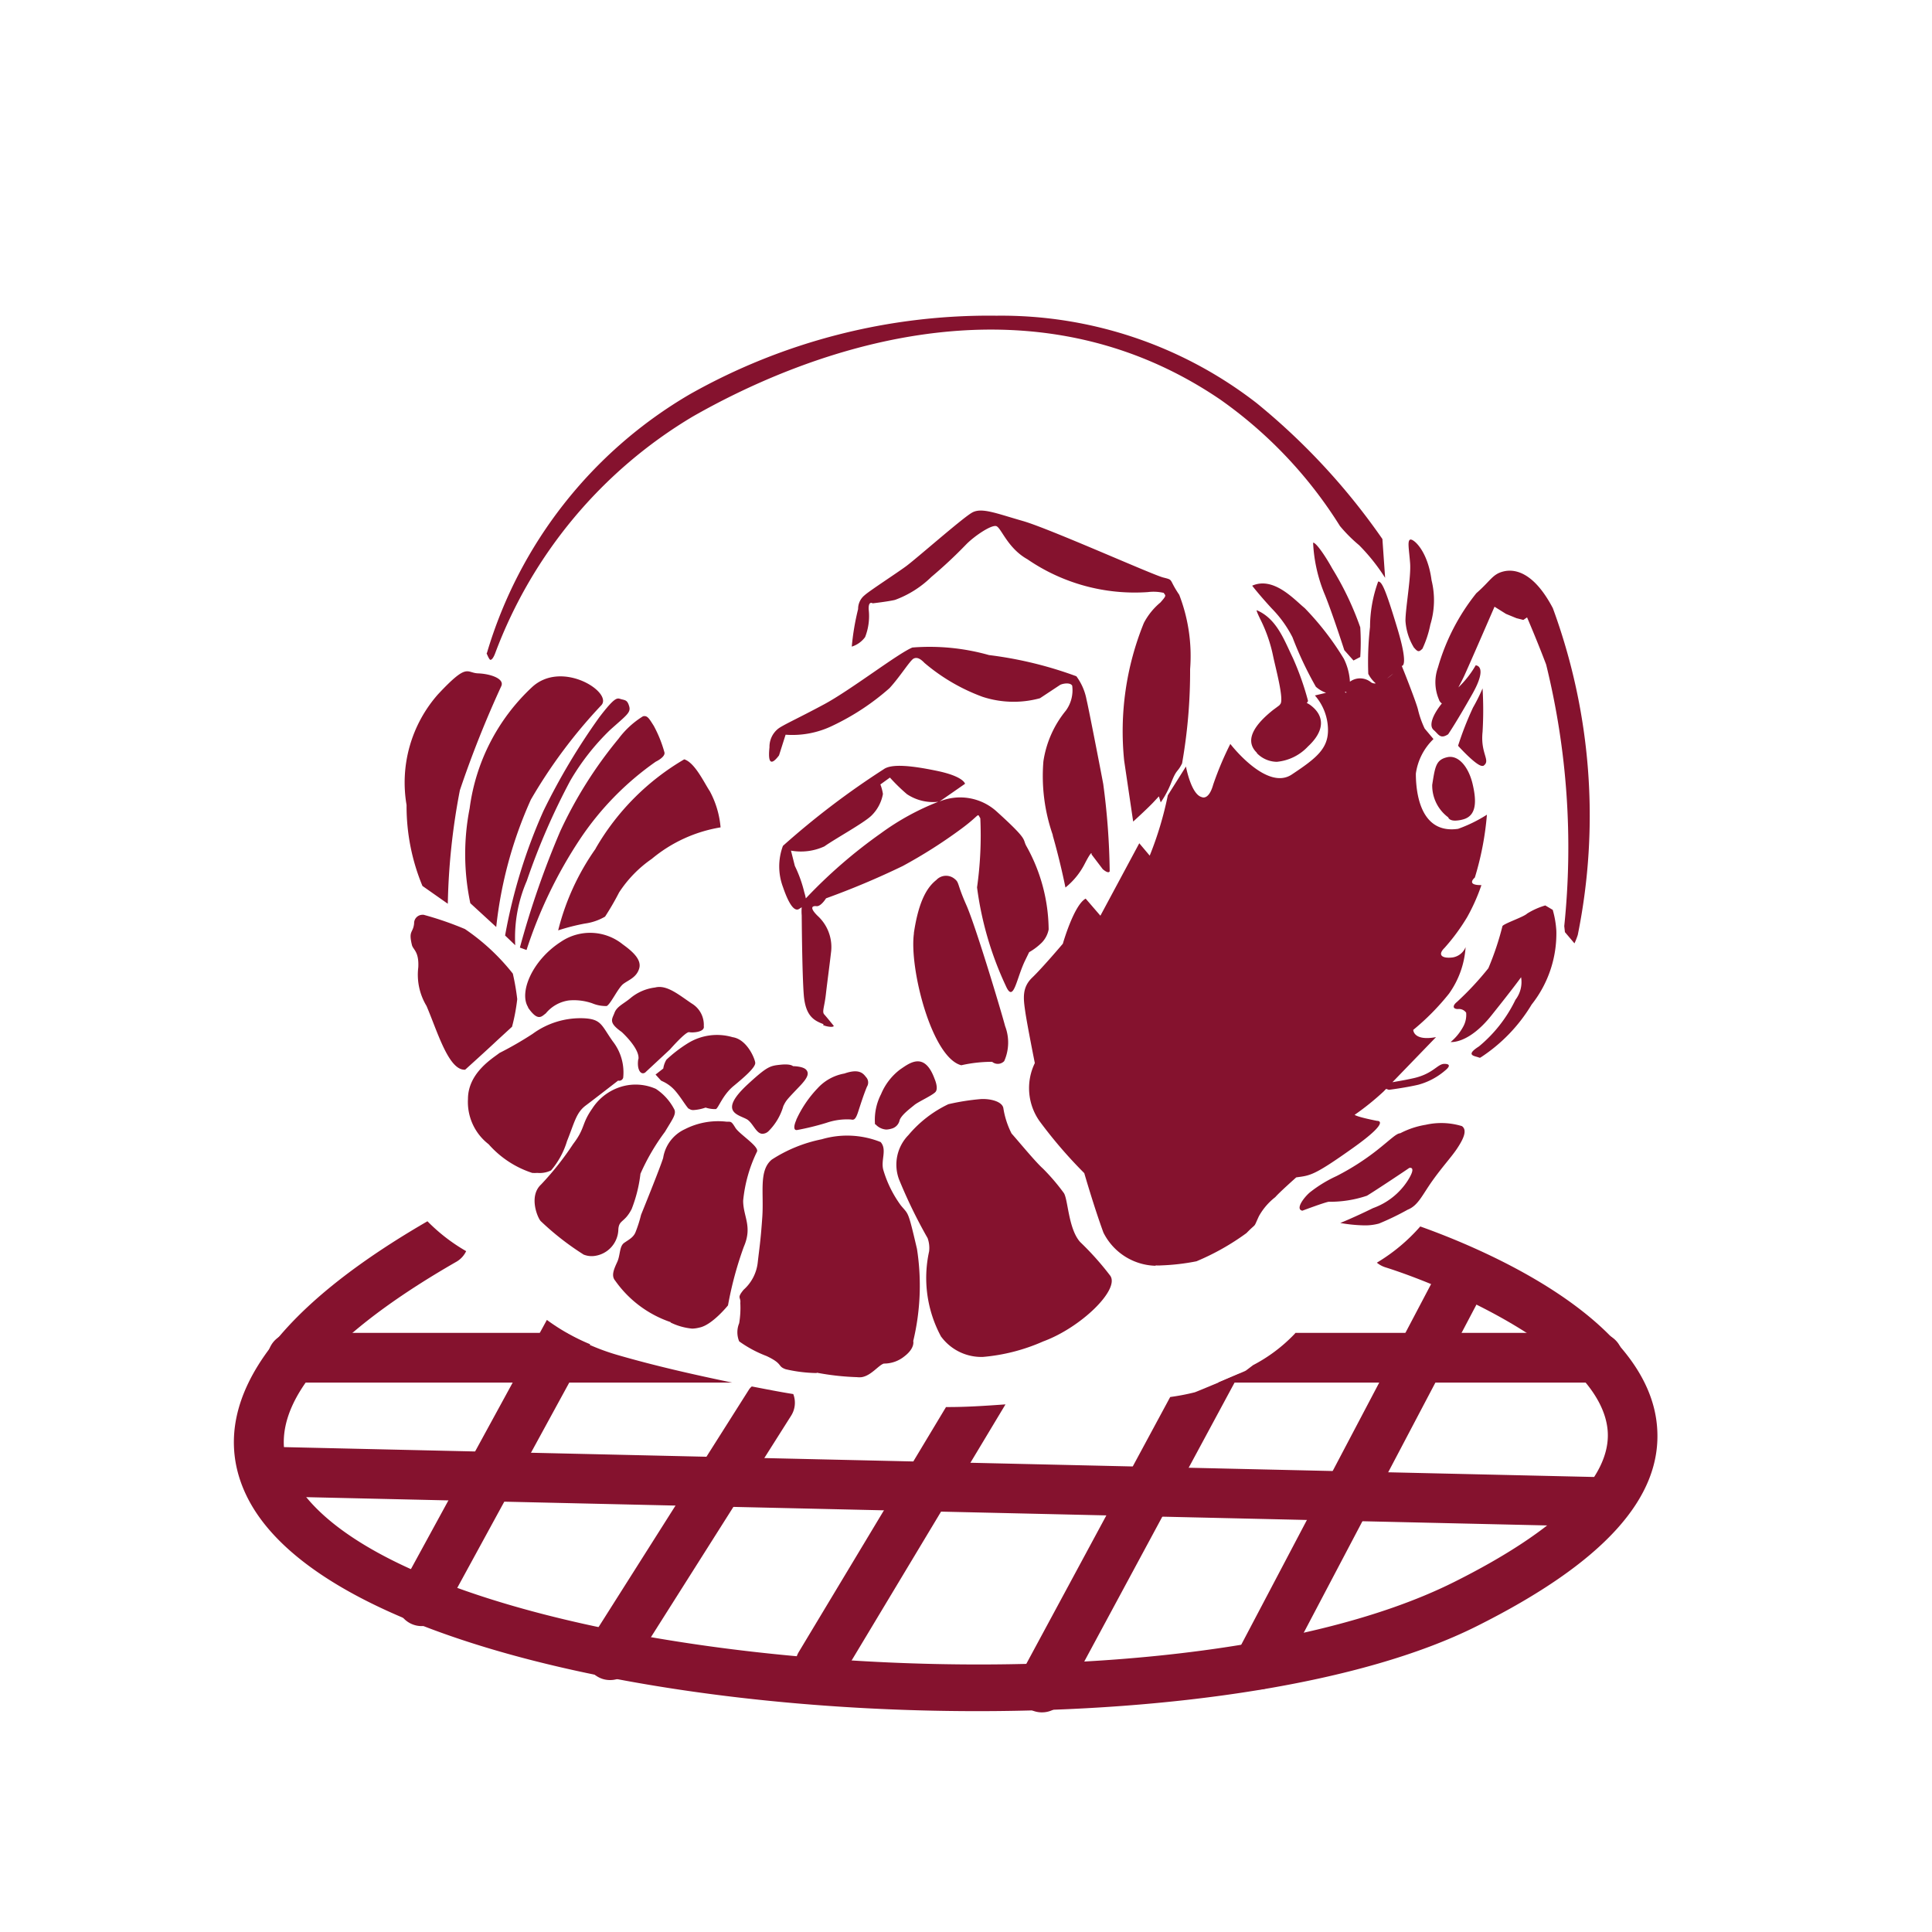<svg xmlns="http://www.w3.org/2000/svg" width="32" height="32" viewBox="0 0 32 32"><g transform="translate(-8388.989 -1876.777)"><rect width="32" height="32" transform="translate(8388.989 1876.777)" fill="none"/><path d="M8402.515,1899.519a2.4,2.4,0,0,1-.512-.063c-.144-.051-.036-.086-.318-.219a1.973,1.973,0,0,1-.453-.243.393.393,0,0,1,0-.3,1.55,1.55,0,0,0,.019-.336c.012-.1-.064-.075.055-.219a.708.708,0,0,0,.233-.447c.026-.234.048-.351.076-.757s-.062-.771.158-.952a2.385,2.385,0,0,1,.826-.336,1.491,1.491,0,0,1,.976.046c.11.125,0,.3.044.46a1.9,1.9,0,0,0,.29.588c.13.159.116.072.268.722a3.936,3.936,0,0,1-.062,1.526s.034.115-.146.253a.534.534,0,0,1-.341.12c-.087.026-.209.2-.367.225a.326.326,0,0,1-.077,0,4.255,4.255,0,0,1-.667-.074Zm2.063-.6a2.042,2.042,0,0,1-.2-1.415.481.481,0,0,0-.025-.22,8.233,8.233,0,0,1-.475-.977.7.7,0,0,1,.158-.73,1.963,1.963,0,0,1,.661-.511,3.781,3.781,0,0,1,.539-.085c.157-.008.347.039.371.146a1.4,1.4,0,0,0,.137.425c.08.087.4.476.518.579a3.45,3.45,0,0,1,.343.4c.075.092.074.592.274.817a4.788,4.788,0,0,1,.5.56c.158.23-.487.858-1.111,1.087a3.118,3.118,0,0,1-1,.257.828.828,0,0,1-.687-.331Zm-4.483-.244a1.848,1.848,0,0,1-.917-.687c-.07-.081-.019-.193.034-.308s.034-.26.115-.317.158-.092.192-.187a2.129,2.129,0,0,0,.088-.278s.317-.78.366-.942a.631.631,0,0,1,.36-.476,1.208,1.208,0,0,1,.692-.124c.073,0,.077-.009.144.1s.409.317.356.4a2.38,2.38,0,0,0-.227.808c0,.265.158.425.011.763a5.928,5.928,0,0,0-.262.971s-.263.328-.475.368a.525.525,0,0,1-.118.017,1.025,1.025,0,0,1-.356-.1Zm8.033-.933a.993.993,0,0,1-.863-.55c-.157-.429-.317-.984-.317-.984a7.656,7.656,0,0,1-.74-.86.948.948,0,0,1-.079-.963s-.127-.634-.158-.849-.059-.4.114-.566.508-.562.508-.562.183-.642.378-.747l.244.283.644-1.2.173.205a5.732,5.732,0,0,0,.3-1l.3-.476s.085.462.261.506c0,0,.115.065.191-.208a5.307,5.307,0,0,1,.283-.672s.6.784,1.017.507.615-.436.6-.77a.873.873,0,0,0-.216-.54l.185-.044a.511.511,0,0,1-.169-.1,5.893,5.893,0,0,1-.387-.819,1.916,1.916,0,0,0-.342-.476c-.205-.222-.326-.379-.326-.379.357-.158.7.233.87.371a4.7,4.7,0,0,1,.649.84.983.983,0,0,1,.1.379h0a.285.285,0,0,1,.351.011.111.111,0,0,0,.077.017.507.507,0,0,1-.124-.158,5.175,5.175,0,0,1,.029-.778,2.217,2.217,0,0,1,.135-.751c.062,0,.12.122.317.774s.073.623.073.623h0c.048.114.252.635.271.731a1.573,1.573,0,0,0,.109.307l.146.174a.982.982,0,0,0-.292.573c0,.293.064,1.006.7.914a2.359,2.359,0,0,0,.477-.234,4.9,4.9,0,0,1-.2,1.041s-.158.129.109.125a3.163,3.163,0,0,1-.236.53,3.313,3.313,0,0,1-.375.51c-.127.125-.029.179.135.158a.278.278,0,0,0,.214-.171,1.49,1.49,0,0,1-.275.771,3.977,3.977,0,0,1-.592.6s0,.19.377.12l-.722.747c.075-.014.186-.03.36-.069.318-.075.387-.235.5-.235s.082.055.009.113a1.133,1.133,0,0,1-.442.233c-.209.049-.486.084-.486.084l-.045-.016-.045.046a4.312,4.312,0,0,1-.477.384s.026.032.372.1c0,0,.251-.014-.4.449s-.706.455-.939.487c0,0-.283.251-.347.327a1.038,1.038,0,0,0-.272.317c-.1.216-.024.092-.206.279a4.036,4.036,0,0,1-.828.467,3.652,3.652,0,0,1-.584.068.663.663,0,0,1-.091,0Zm3.16-9.49v-.017l-.029.008Zm.674-.236a.979.979,0,0,0,.105-.084Zm-13.312,9.537a4.528,4.528,0,0,1-.7-.546c-.046-.034-.215-.41,0-.61a4.823,4.823,0,0,0,.531-.67c.206-.27.135-.328.317-.588a.869.869,0,0,1,.562-.383.83.83,0,0,1,.492.056.9.9,0,0,1,.309.347c.028.08-.036.159-.158.364a3.563,3.563,0,0,0-.406.695,2.334,2.334,0,0,1-.146.585c-.118.228-.206.174-.22.331a.454.454,0,0,1-.421.448.355.355,0,0,1-.163-.029Zm12.532-.517s.228-.091.549-.249a1.138,1.138,0,0,0,.574-.455c.158-.249.025-.21.025-.21-.025.019-.536.36-.7.46a1.907,1.907,0,0,1-.635.1c-.085.016-.435.148-.435.148-.131-.027.052-.251.142-.317a2.157,2.157,0,0,1,.423-.256,4.116,4.116,0,0,0,.673-.43c.224-.177.317-.277.384-.28a1.388,1.388,0,0,1,.421-.14,1.17,1.17,0,0,1,.6.022c.1.07.012.232-.079.37s-.243.3-.412.538-.234.407-.407.476a4.44,4.44,0,0,1-.476.23.869.869,0,0,1-.243.03,2.527,2.527,0,0,1-.4-.04Zm-13.375-.831a1.634,1.634,0,0,1-.725-.476.883.883,0,0,1-.342-.748c0-.439.421-.682.521-.763a5.766,5.766,0,0,0,.55-.317,1.341,1.341,0,0,1,.854-.258c.289.016.285.117.475.384a.834.834,0,0,1,.171.6.068.068,0,0,1-.084.048s-.378.294-.537.413-.186.283-.309.588a1.346,1.346,0,0,1-.265.487.429.429,0,0,1-.227.041.649.649,0,0,1-.087,0Zm3.574-.875c-.119-.09-.536-.107,0-.6.318-.292.363-.3.536-.318s.206.024.206.024.168,0,.22.061.024.134-.119.282c-.212.222-.212.222-.26.317a.96.96,0,0,1-.246.417.149.149,0,0,1-.1.043c-.1,0-.15-.159-.242-.229Zm.794,0a1.886,1.886,0,0,1,.357-.529.783.783,0,0,1,.443-.243c.255-.09.317.008.359.06a.131.131,0,0,1,.014.159c-.056.136-.1.276-.146.417s-.076.133-.121.125a1.054,1.054,0,0,0-.405.056,4.357,4.357,0,0,1-.486.119h-.01c-.044,0-.048-.065,0-.17Zm1.307.07a.929.929,0,0,1,.1-.5.988.988,0,0,1,.318-.411c.149-.1.4-.306.569.158,0,0,.071.159.012.219s-.282.159-.348.214-.209.159-.243.249a.183.183,0,0,1-.138.143.347.347,0,0,1-.084.014.265.265,0,0,1-.178-.087Zm-3.087-.258c-.059-.065-.129-.191-.224-.3a.611.611,0,0,0-.2-.151l-.033-.016-.091-.1.128-.1a.39.39,0,0,1,.052-.146,2.262,2.262,0,0,1,.356-.273.917.917,0,0,1,.74-.1c.236.035.366.347.375.422s-.176.236-.359.387-.25.365-.293.382a.493.493,0,0,1-.17-.025.74.74,0,0,1-.2.041.111.111,0,0,1-.078-.025Zm-.831-.824c.022-.178-.279-.449-.279-.449-.224-.158-.158-.209-.118-.317s.158-.151.273-.25a.786.786,0,0,1,.4-.169c.193-.05.392.121.606.265a.411.411,0,0,1,.2.375c.02.1-.184.112-.242.1s-.318.286-.318.286l-.4.372a.065.065,0,0,1-.048.023c-.057,0-.1-.094-.077-.235Zm-3.506-.872a1,1,0,0,1-.141-.646c.014-.265-.086-.292-.105-.37-.06-.246.018-.193.036-.357a.139.139,0,0,1,.131-.144.124.124,0,0,1,.027,0,5.371,5.371,0,0,1,.684.236,3.535,3.535,0,0,1,.793.738,3.867,3.867,0,0,1,.073.423,3.163,3.163,0,0,1-.086.457l-.244.224c-.167.158-.533.488-.533.488h-.01c-.268,0-.452-.643-.629-1.055Zm8.067-1.211c.084-.569.237-.775.372-.882a.221.221,0,0,1,.307-.016c.075.061.035.08.19.429s.58,1.767.643,2.007a.758.758,0,0,1-.015.579.146.146,0,0,1-.2.012,2.307,2.307,0,0,0-.511.057c-.491-.126-.866-1.616-.784-2.187Zm9.371,2.063c-.057-.032-.262-.029-.011-.189a2.288,2.288,0,0,0,.605-.773.481.481,0,0,0,.093-.373s-.112.159-.493.635-.674.438-.674.438a.86.86,0,0,0,.208-.254.4.4,0,0,0,.049-.232.146.146,0,0,0-.136-.06c-.09,0-.09-.059-.017-.117a4.982,4.982,0,0,0,.521-.559,4.77,4.77,0,0,0,.234-.7c.044-.048.355-.151.409-.206a1.221,1.221,0,0,1,.3-.134l.123.073a1.572,1.572,0,0,1,.06.349,1.894,1.894,0,0,1-.409,1.219,2.709,2.709,0,0,1-.85.88h-.013Zm-10.866-.557c-.158-.06-.3-.133-.328-.487s-.034-1.315-.034-1.315a.779.779,0,0,1,0-.135l-.039.025c-.111.08-.223-.218-.272-.361a.973.973,0,0,1,0-.681,13.344,13.344,0,0,1,1.669-1.269c.127-.092.447-.064.887.028s.46.213.46.213l-.207.144-.215.149a.9.9,0,0,1,.938.159c.563.509.422.449.507.592a2.873,2.873,0,0,1,.362,1.369.43.43,0,0,1-.113.217,1,1,0,0,1-.21.159l-.07.144c-.146.305-.188.708-.317.413a5.517,5.517,0,0,1-.476-1.63,6.148,6.148,0,0,0,.054-1.145c-.059-.092.016-.07-.317.176a8.217,8.217,0,0,1-.968.615,13.271,13.271,0,0,1-1.27.535s-.085.138-.158.13-.119.024.017.159a.7.7,0,0,1,.226.584c-.028.246-.064.506-.088.717s-.067.289-.027.333.158.19.158.19,0,.016-.046.016a.376.376,0,0,1-.132-.03Zm-.476-2.622a2.127,2.127,0,0,1,.157.438.9.9,0,0,1,.025.1,8.283,8.283,0,0,1,1.243-1.078,4.175,4.175,0,0,1,.951-.522.78.78,0,0,1-.519-.126,2.956,2.956,0,0,1-.282-.275l-.158.114a.74.74,0,0,1,.042.158.667.667,0,0,1-.194.362c-.132.124-.592.376-.776.506a.93.93,0,0,1-.553.07Zm-4.416,2.343c-.158-.244.065-.779.54-1.085a.861.861,0,0,1,1.025.041c.158.114.317.251.273.4s-.174.189-.262.255-.208.332-.276.367a.589.589,0,0,1-.242-.046.929.929,0,0,0-.381-.047.6.6,0,0,0-.386.215c-.035.025-.066.06-.11.06s-.1-.035-.185-.158Zm-.138-.99a14.593,14.593,0,0,1,.668-1.926,7.046,7.046,0,0,1,.965-1.532,1.462,1.462,0,0,1,.406-.373c.073-.017.1.035.179.159a2.083,2.083,0,0,1,.175.434c.026.08-.143.159-.143.159a4.851,4.851,0,0,0-1.254,1.282,7.5,7.5,0,0,0-.886,1.837Zm-.245-.2a8.914,8.914,0,0,1,.635-2.063,10.787,10.787,0,0,1,.924-1.55c.281-.368.3-.317.368-.3s.1.017.129.119-.047.147-.318.39a3.9,3.9,0,0,0-.658.839,11.173,11.173,0,0,0-.721,1.661,2.358,2.358,0,0,0-.191,1.065Zm17.554-.056-.011-.1a12.658,12.658,0,0,0-.3-4.332c-.157-.414-.316-.781-.316-.781l-.062.042-.114-.029-.173-.071-.19-.119s-.367.847-.492,1.124c-.031.069-.07.143-.107.213a1.633,1.633,0,0,0,.287-.366s.213,0-.056.476-.4.666-.4.666c-.133.086-.157,0-.24-.071s-.02-.246.136-.44a.113.113,0,0,1-.048-.063.726.726,0,0,1-.017-.532,3.506,3.506,0,0,1,.636-1.231c.24-.209.267-.317.453-.361s.5.012.814.609a9.961,9.961,0,0,1,.413,5.412,1.14,1.14,0,0,1-.055.14Zm-16.053-1.388a4.064,4.064,0,0,1,1.466-1.474c.175.053.33.387.423.527a1.533,1.533,0,0,1,.179.6,2.382,2.382,0,0,0-1.14.522,2,2,0,0,0-.541.556,4.492,4.492,0,0,1-.232.4.9.9,0,0,1-.335.115,3.436,3.436,0,0,0-.442.113,4.037,4.037,0,0,1,.619-1.351Zm-2.077.909a3.927,3.927,0,0,1-.011-1.572,3.336,3.336,0,0,1,1.026-2c.5-.476,1.371.091,1.148.3a8.461,8.461,0,0,0-1.16,1.556,6.927,6.927,0,0,0-.574,2.11Zm-.793-.286a3.447,3.447,0,0,1-.263-1.34,2.209,2.209,0,0,1,.518-1.831c.5-.536.468-.357.666-.35s.439.085.386.209a17.459,17.459,0,0,0-.687,1.727,10.963,10.963,0,0,0-.2,1.88Zm10.442-.839a2.967,2.967,0,0,1-.157-1.225,1.727,1.727,0,0,1,.372-.84.572.572,0,0,0,.105-.413c-.034-.059-.158-.035-.2-.013l-.334.221a1.652,1.652,0,0,1-.952-.024,3.172,3.172,0,0,1-.962-.562c-.06-.063-.119-.1-.178-.071s-.225.3-.4.49a4.014,4.014,0,0,1-.939.62,1.521,1.521,0,0,1-.782.151l-.109.343c-.176.231-.175.028-.158-.135a.383.383,0,0,1,.135-.3c.072-.062.333-.176.773-.413s1.224-.844,1.459-.939a3.619,3.619,0,0,1,1.269.125,6.45,6.45,0,0,1,1.447.351.939.939,0,0,1,.169.39c.023.085.223,1.11.276,1.394a11.736,11.736,0,0,1,.107,1.446c-.021.05-.115-.035-.115-.035l-.186-.245s.02-.1-.114.159a1.206,1.206,0,0,1-.318.39s-.078-.4-.212-.868Zm1.181-1.234a4.764,4.764,0,0,1,.326-2.283,1.112,1.112,0,0,1,.274-.339c.11-.124.084-.11.055-.159a.755.755,0,0,0-.264-.013,3.141,3.141,0,0,1-1.994-.544c-.331-.185-.435-.525-.516-.549s-.357.159-.5.305a7.607,7.607,0,0,1-.576.538,1.694,1.694,0,0,1-.6.379c-.11.027-.371.057-.371.057s-.072-.049-.066.1a.955.955,0,0,1-.059.459.433.433,0,0,1-.221.158,4.094,4.094,0,0,1,.105-.622.29.29,0,0,1,.109-.23c.073-.068.511-.352.681-.476s.942-.806,1.1-.893.4.015.838.14,2.144.89,2.325.936.083.017.266.287a2.814,2.814,0,0,1,.18,1.231,8.8,8.8,0,0,1-.133,1.561c-.079.159-.087.084-.179.317a1.557,1.557,0,0,1-.175.329l-.03-.1-.093.1c-.094.1-.333.318-.333.318Zm5.373.941a.657.657,0,0,1-.271-.543c.048-.306.063-.414.248-.457s.354.159.421.443.068.527-.158.587a.528.528,0,0,1-.132.02c-.1,0-.113-.052-.113-.052Zm.157-1.189a5.321,5.321,0,0,1,.248-.634,3.079,3.079,0,0,0,.158-.317,6.106,6.106,0,0,1,0,.72c-.039.369.145.476.011.564h-.017c-.1,0-.4-.334-.4-.334Zm-3.331.116c-.259-.246.07-.552.269-.711.036-.026.07-.052.1-.074l.018-.022c.065-.076-.079-.6-.119-.794a2.462,2.462,0,0,0-.2-.587c-.088-.176-.072-.174-.072-.174.333.14.457.5.6.793a4.68,4.68,0,0,1,.25.708.064.064,0,0,1-.022.035.362.362,0,0,1,.082.052c.213.171.217.411-.06.668a.808.808,0,0,1-.517.255.469.469,0,0,1-.331-.144Zm1.447-1.7s-.187-.581-.317-.906a2.543,2.543,0,0,1-.2-.874c.045-.008.2.214.317.427a5.011,5.011,0,0,1,.464.974,3.761,3.761,0,0,1,0,.492l-.112.058Zm-14.2.043a7.391,7.391,0,0,1,3.362-4.283,10.073,10.073,0,0,1,5.077-1.3,6.9,6.9,0,0,1,4.308,1.447,10.927,10.927,0,0,1,2.084,2.252l.045.643a3.2,3.2,0,0,0-.431-.541,2.464,2.464,0,0,1-.317-.317,7.268,7.268,0,0,0-1.981-2.094c-3.341-2.273-7.081-.667-8.74.281a7.7,7.7,0,0,0-3.271,3.919c-.031.081-.058.11-.079.11s-.063-.108-.063-.108Zm15.358-.078a.966.966,0,0,1-.145-.452c0-.209.094-.724.077-.952s-.049-.37,0-.392.29.175.355.673a1.377,1.377,0,0,1-.02.734,1.731,1.731,0,0,1-.131.4c-.024.022-.042.04-.063.04s-.042-.018-.076-.058Z" fill="#85122e"/><path d="M8415.457,1898.854h-5.011c-.007.007-.011.015-.019.022a2.625,2.625,0,0,1-.683.512l-.116.088-.014.008c-.012.007-.235.1-.448.193h6.29a.411.411,0,0,0,0-.823Z" fill="#85122e"/><path d="M8399.221,1899.221a3.672,3.672,0,0,1-.851-.367h-4.535a.411.411,0,0,0,0,.823h7.281C8400.475,1899.544,8399.839,1899.4,8399.221,1899.221Z" fill="#85122e"/><path d="M8412.513,1897.091a3,3,0,0,1-.719.6.428.428,0,0,0,.139.076c.99.311,3.579,1.405,3.684,2.707.062.777-.817,1.643-2.541,2.505-4.994,2.5-17.577,1.364-19.236-1.732-.686-1.28,1.1-2.65,2.716-3.576a.4.4,0,0,0,.154-.171,2.973,2.973,0,0,1-.641-.495c-3.422,1.981-3.5,3.61-2.954,4.63,1.222,2.282,6.807,3.485,12.063,3.484,3.249,0,6.373-.458,8.266-1.405,2.107-1.053,3.087-2.135,2.991-3.306C8416.292,1898.6,8413.527,1897.452,8412.513,1897.091Z" fill="#85122e"/><path d="M8415.452,1902.062h-.009l-21.935-.5a.41.41,0,0,1-.4-.42.453.453,0,0,1,.421-.4l21.934.5a.412.412,0,0,1-.01.823Z" fill="#85122e"/><path d="M8409.839,1904.76a.4.4,0,0,1-.191-.048.411.411,0,0,1-.173-.555l3.276-6.223a.415.415,0,0,1,.556-.172.41.41,0,0,1,.172.556l-3.275,6.222A.413.413,0,0,1,8409.839,1904.76Z" fill="#85122e"/><path d="M8408.778,1899.838a3.749,3.749,0,0,1-.407.078l-2.489,4.616a.411.411,0,0,0,.167.557.405.405,0,0,0,.2.05.412.412,0,0,0,.362-.217l2.906-5.393C8409.3,1899.623,8408.8,1899.832,8408.778,1899.838Z" fill="#85122e"/><path d="M8404.658,1900.082l-2.437,4.054a.411.411,0,1,0,.705.424l2.717-4.522C8405.316,1900.061,8404.989,1900.084,8404.658,1900.082Z" fill="#85122e"/><path d="M8401.441,1899.741a.28.28,0,0,0-.041.043l-2.653,4.189a.41.41,0,0,0,.127.567.4.4,0,0,0,.22.064.409.409,0,0,0,.348-.191l2.652-4.19a.4.4,0,0,0,.034-.356C8401.9,1899.831,8401.67,1899.785,8401.441,1899.741Z" fill="#85122e"/><path d="M8398.047,1898.639l-2.435,4.463a.411.411,0,0,0,.722.394l2.43-4.454A3.4,3.4,0,0,1,8398.047,1898.639Z" fill="#85122e"/></g></svg>